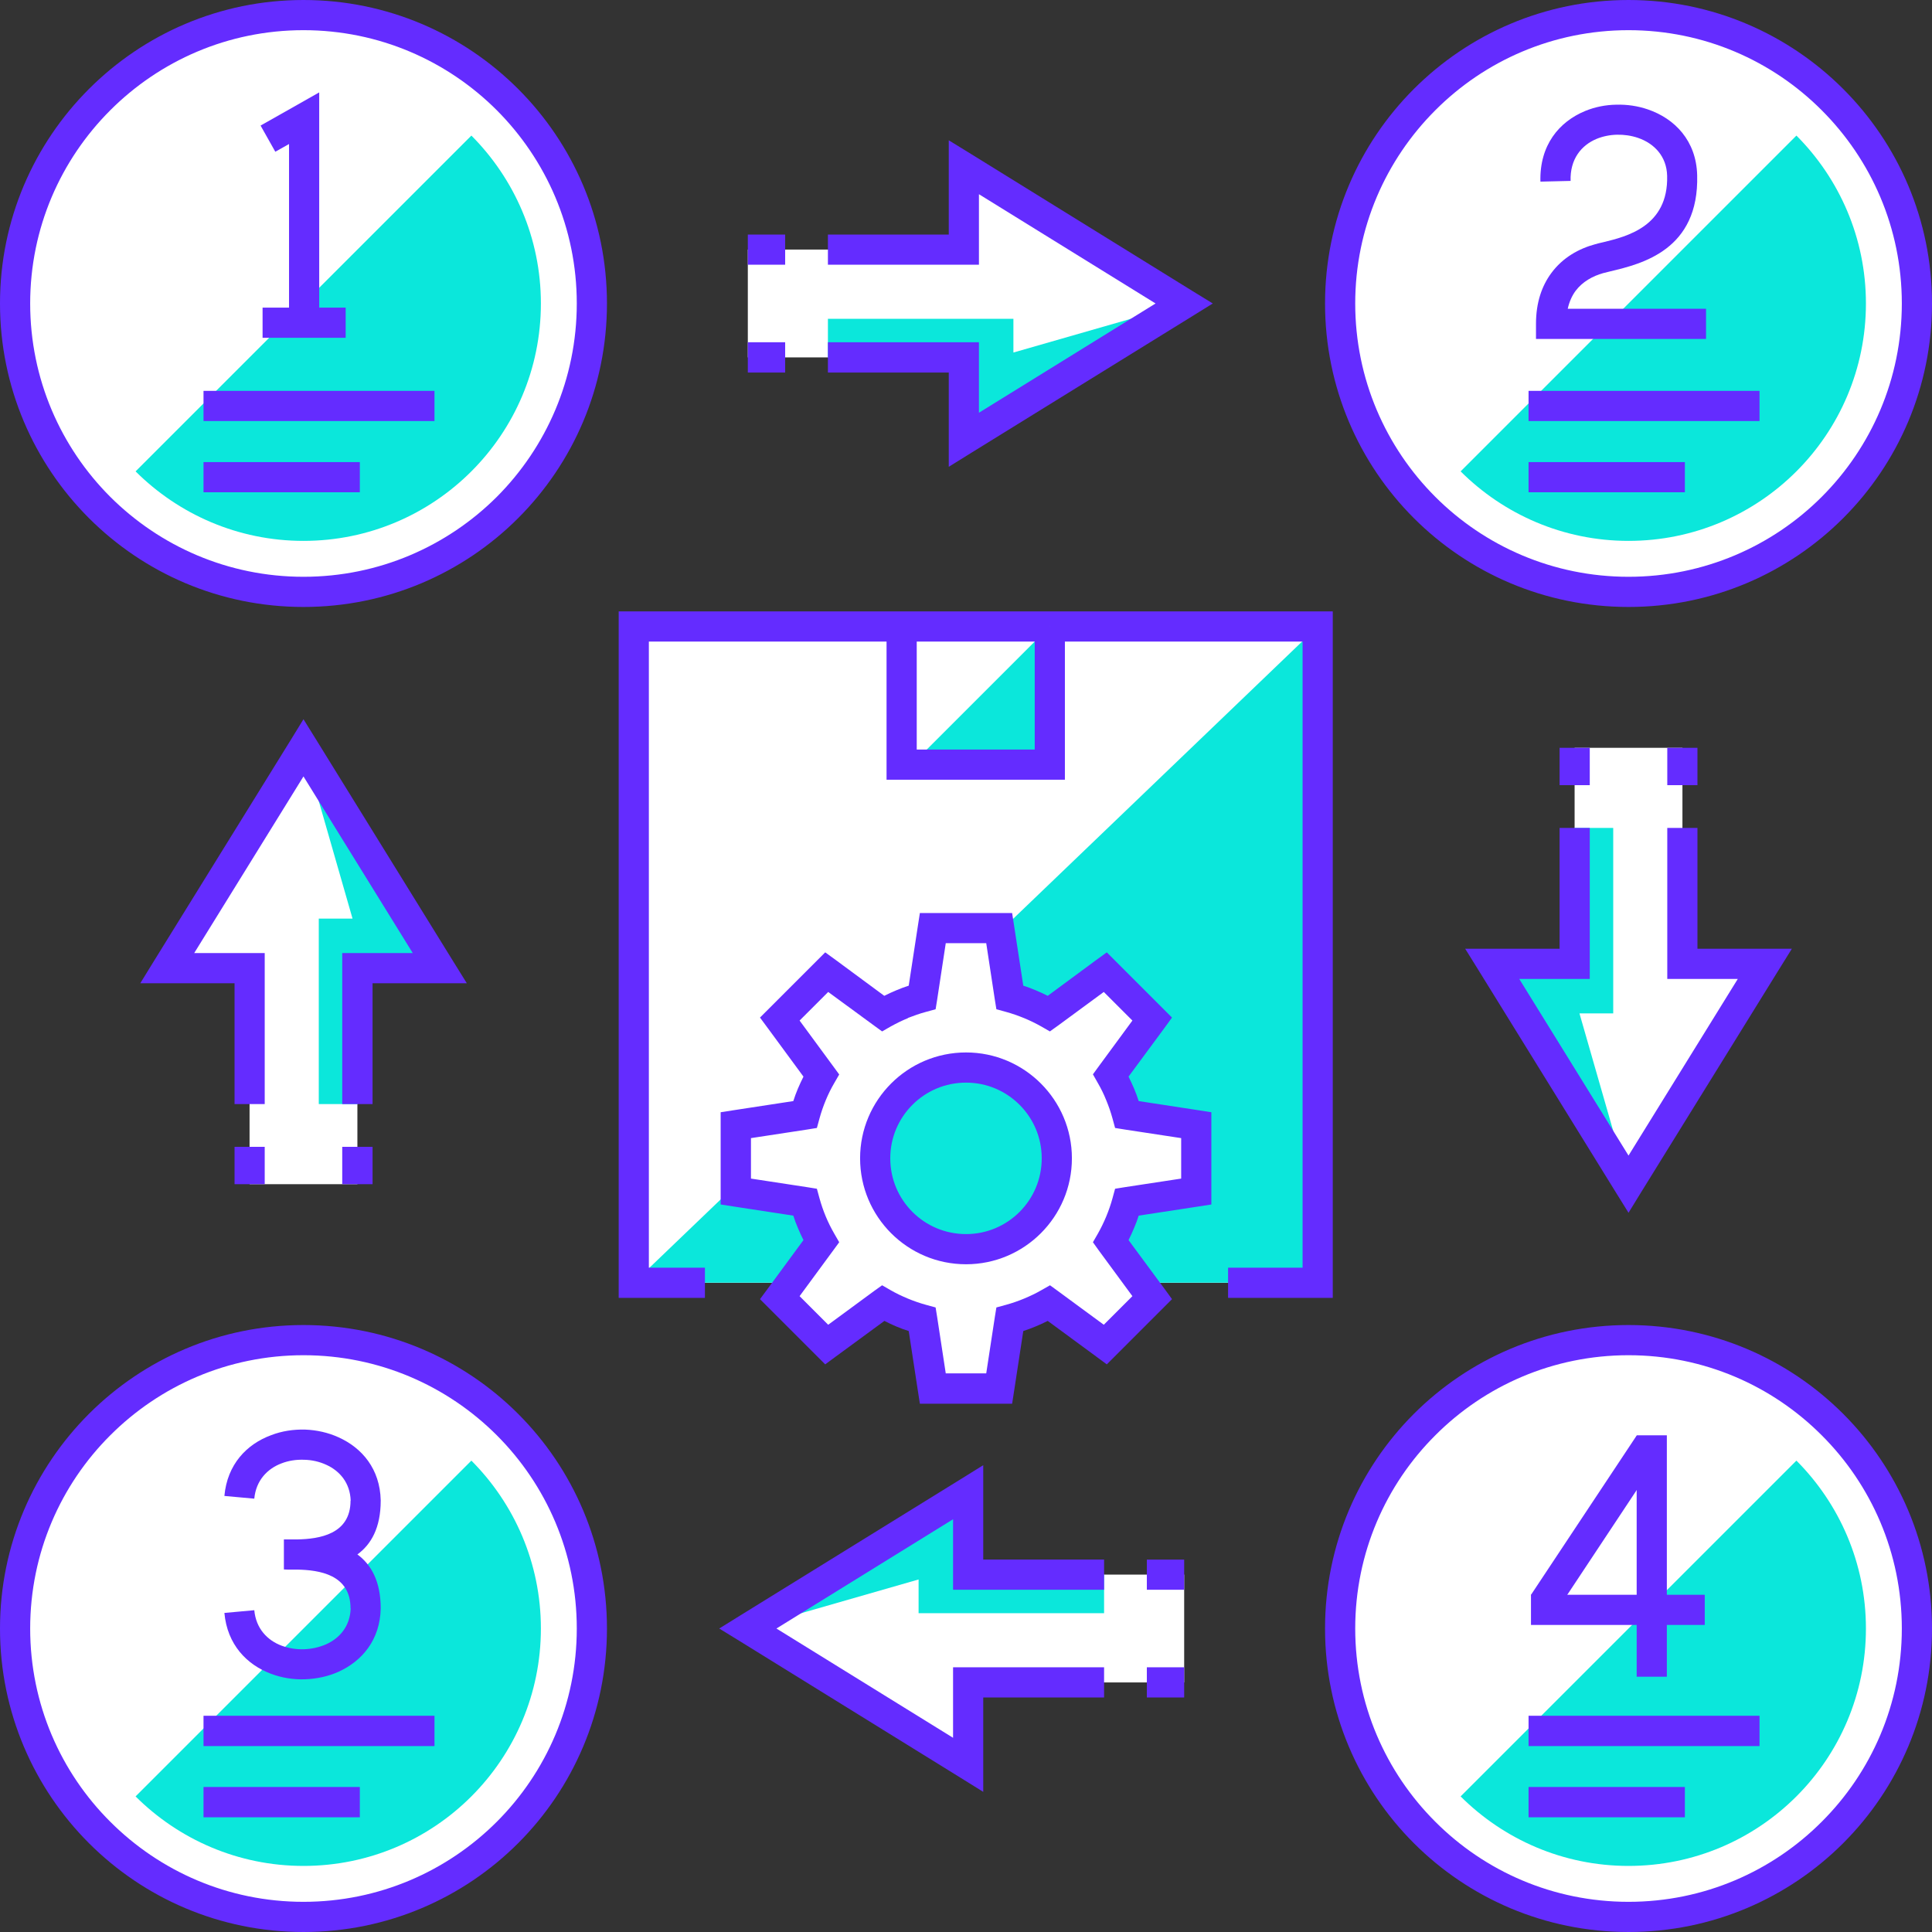 <?xml version="1.0" ?><!DOCTYPE svg  PUBLIC '-//W3C//DTD SVG 1.1//EN'  'http://www.w3.org/Graphics/SVG/1.1/DTD/svg11.dtd'><svg height="128px" style="shape-rendering:geometricPrecision; text-rendering:geometricPrecision; image-rendering:optimizeQuality; fill-rule:evenodd; clip-rule:evenodd" version="1.1" viewBox="0 0 13509 13509" width="128px" xml:space="preserve" xmlns="http://www.w3.org/2000/svg" xmlns:xlink="http://www.w3.org/1999/xlink"><rect x="0" y="0" width="13509" height="13509" fill="#333333" stroke="none"/><defs><style type="text/css">
   <![CDATA[
    .fil0 {fill:none}
    .fil2 {fill:#0BE7DB}
    .fil1 {fill:white}
    .fil3 {fill:#642CFF;fill-rule:nonzero}
   ]]>
  </style></defs><g id="Layer_x0020_1"><rect class="fil0" height="13509" width="13509"/><circle class="fil1" cx="11387" cy="11387" r="2017"/><path class="fil2" d="M12561 10213c300,301 486,716 486,1174 0,917 -743,1660 -1660,1660 -458,0 -873,-186 -1174,-486l2348 -2348z"/><circle class="fil1" cx="2122" cy="11387" r="2017"/><path class="fil2" d="M3296 10213c300,301 486,716 486,1174 0,917 -743,1660 -1660,1660 -458,0 -873,-186 -1174,-486l2348 -2348z"/><circle class="fil1" cx="11387" cy="2122" r="2017"/><path class="fil2" d="M12561 948c300,301 486,716 486,1174 0,917 -743,1660 -1660,1660 -458,0 -873,-186 -1174,-486l2348 -2348z"/><circle class="fil1" cx="2122" cy="2122" r="2017"/><path class="fil2" d="M3296 948c300,301 486,716 486,1174 0,917 -743,1660 -1660,1660 -458,0 -873,-186 -1174,-486l2348 -2348z"/><rect class="fil1" height="4589" width="4782" x="4432" y="4381"/><polygon class="fil2" points="9214,4381 9214,8969 4432,8969 "/><polyline class="fil0" points="8587,8969 9214,8969 9214,4381 4432,4381 4432,8969 4929,8969 "/><polygon class="fil3" points="8587,8864 9108,8864 9108,4486 4537,4486 4537,8864 4929,8864 4929,9075 4432,9075 4326,9075 4326,8969 4326,4381 4326,4275 4432,4275 9214,4275 9319,4275 9319,4381 9319,8969 9319,9075 9214,9075 8587,9075 "/><polygon class="fil2" points="7341,4380 6375,5346 7341,5346 "/><polygon class="fil3" points="7446,4380 7446,5346 7446,5452 7341,5452 6304,5452 6199,5452 6199,5346 6199,4380 6410,4380 6410,5241 7235,5241 7235,4380 "/><path class="fil1" d="M7061 6973c96,27 188,65 273,114l395 -290 164 164 164 164 -290 395c49,85 87,177 114,273l483 75 0 231 0 232 -483 74c-27,97 -65,189 -114,274l290 395 -164 164 -164 164 -395 -290c-85,49 -177,87 -273,114l-74 483 -232 0 -232 0 -74 -483c-97,-27 -189,-65 -274,-114l-395 290 -164 -164 -164 -164 290 -395c-49,-85 -87,-177 -114,-274l-483 -74 0 -232 0 -231 483 -75c27,-96 65,-188 114,-273l-290 -395 164 -164 164 -164 395 290c85,-49 177,-87 274,-114l74 -483 232 0 232 0 74 483zm-306 491c350,0 635,285 635,635 0,351 -285,635 -635,635 -351,0 -635,-284 -635,-635 0,-350 284,-635 635,-635z"/><path class="fil3" d="M7155 6892c29,9 58,20 86,32 29,12 57,25 85,39l340 -251 73 -53 64 64 164 164 164 164 64 64 -53 73 -251 340c14,28 27,56 39,84 12,29 23,58 32,87l418 64 90 14 0 91 0 231 0 232 0 91 -90 14 -418 64c-9,29 -20,58 -32,86 -12,29 -25,57 -39,85l251 340 53 73 -64 64 -164 164 -164 164 -64 64 -73 -54 -340 -250c-28,14 -56,27 -85,39 -28,12 -57,22 -86,32l-64 418 -14 90 -90 0 -232 0 -232 0 -91 0 -14 -90 -64 -418c-29,-9 -58,-20 -87,-32 -28,-12 -56,-25 -83,-39l-341 250 -73 54 -64 -64 -164 -164 -164 -164 -64 -64 54 -73 250 -340c-14,-28 -27,-56 -39,-85 -12,-28 -23,-57 -32,-86l-418 -64 -90 -14 0 -91 0 -232 0 -231 0 -91 90 -14 418 -64c9,-29 20,-58 32,-87 12,-28 25,-56 39,-84l-250 -340 -54 -73 64 -64 164 -164 164 -164 64 -64 73 53 340 251c28,-14 56,-27 85,-39l0 0c29,-12 57,-23 86,-32l64 -418 14 -90 91 0 232 0 232 0 90 0 14 90 64 418zm6 227c-42,-17 -84,-32 -128,-44l-66 -18 -11 -68 -60 -394 -141 0 -142 0 -60 394 -11 68 -66 18c-45,12 -87,27 -128,43l1 1c-42,17 -82,37 -122,59l-59 34 -55 -40 -322 -236 -100 100 -100 100 236 321 41 56 -34 59c-23,39 -43,80 -60,121 -17,41 -32,84 -44,128l-18 66 -68 11 -393 60 0 141 0 142 393 60 68 11 18 66c12,44 27,87 44,128 17,41 37,81 60,121l34 59 -41 56 -236 321 100 100 100 100 321 -236 56 -40 59 34c38,22 78,41 121,59 41,17 84,32 128,44l66 18 11 68 60 393 142 0 141 0 60 -393 11 -68 66 -18c44,-12 87,-27 128,-44 43,-18 83,-37 121,-59l60 -34 55 40 321 236 100 -100 100 -100 -236 -321 -40 -56 34 -59c22,-39 42,-80 59,-121 17,-41 32,-84 44,-128l18 -66 68 -11 394 -60 0 -142 0 -141 -394 -60 -68 -11 -18 -66c-12,-44 -27,-87 -44,-128 -17,-43 -37,-83 -59,-121l-34 -60 40 -55 236 -321 -100 -100 -100 -100 -321 236 -56 40 -59 -34c-39,-22 -80,-42 -121,-59zm-406 240c204,0 389,83 523,217l0 0c134,134 217,319 217,523 0,205 -83,390 -217,524l0 0c-134,134 -319,217 -523,217 -205,0 -390,-83 -524,-217l0 0c-134,-134 -217,-319 -217,-524 0,-204 83,-389 217,-523 134,-134 319,-217 524,-217zm374 366c-96,-96 -228,-155 -374,-155 -147,0 -279,59 -375,155 -96,96 -155,228 -155,374 0,147 59,279 155,375l0 0c96,96 228,155 375,155 146,0 278,-59 374,-155l0 0c96,-96 155,-228 155,-375 0,-146 -59,-278 -155,-374l0 0z"/><path class="fil3" d="M2122 0c586,0 1117,238 1501,622 384,384 621,914 621,1500 0,586 -237,1117 -621,1501 -384,384 -915,621 -1501,621 -586,0 -1116,-237 -1500,-621 -384,-384 -622,-915 -622,-1501 0,-586 238,-1116 622,-1500 384,-384 914,-622 1500,-622zm1352 771c-346,-346 -824,-560 -1352,-560 -528,0 -1005,214 -1351,560 -346,346 -560,823 -560,1351 0,528 214,1006 560,1352 346,345 823,559 1351,559 528,0 1006,-214 1352,-559 345,-346 559,-824 559,-1352 0,-528 -214,-1005 -559,-1351z"/><path class="fil3" d="M11387 0c586,0 1117,238 1501,622 384,384 621,914 621,1500 0,586 -237,1117 -621,1501 -384,384 -915,621 -1501,621 -586,0 -1117,-237 -1501,-621 -384,-384 -621,-915 -621,-1501 0,-586 237,-1116 621,-1500 384,-384 915,-622 1501,-622zm1351 771c-345,-346 -823,-560 -1351,-560 -528,0 -1006,214 -1351,560 -346,346 -560,823 -560,1351 0,528 214,1006 560,1352 345,345 823,559 1351,559 528,0 1006,-214 1351,-559 346,-346 560,-824 560,-1352 0,-528 -214,-1005 -560,-1351z"/><path class="fil3" d="M1423 2733l1615 0 0 211 -1615 0 0 -211zm0 498l1093 0 0 211 -1093 0 0 -211z"/><path class="fil3" d="M10688 2733l1615 0 0 211 -1615 0 0 -211zm0 498l1093 0 0 211 -1093 0 0 -211z"/><polygon class="fil3" points="1836,2151 2417,2151 2417,2362 1836,2362 "/><polygon class="fil3" points="1822,878 2075,735 2232,646 2232,826 2232,2264 2021,2264 2021,1007 1925,1061 "/><path class="fil3" d="M10771 1270c-7,-255 131,-419 313,-494 68,-28 143,-43 218,-44 75,-2 150,9 220,33 188,64 339,219 345,460 14,523 -388,620 -606,672 -18,4 -34,8 -52,13 -71,20 -144,59 -193,125 -24,33 -43,74 -54,124l967 0 0 211 -1084 0 -105 0 0 -106c0,-150 42,-266 106,-353 81,-111 196,-173 307,-203 14,-4 36,-10 60,-15 159,-39 453,-109 444,-463 -3,-138 -92,-228 -204,-266 -47,-16 -97,-23 -146,-22 -50,1 -99,11 -143,29 -106,44 -187,141 -182,294l-211 5z"/><path class="fil3" d="M2122 9265c586,0 1117,237 1501,621 384,384 621,915 621,1501 0,586 -237,1117 -621,1501 -384,384 -915,621 -1501,621 -586,0 -1116,-237 -1500,-621 -384,-384 -622,-915 -622,-1501 0,-586 238,-1117 622,-1501 384,-384 914,-621 1500,-621zm1352 771c-346,-346 -824,-560 -1352,-560 -528,0 -1005,214 -1351,560 -346,345 -560,823 -560,1351 0,528 214,1006 560,1351 346,346 823,560 1351,560 528,0 1006,-214 1352,-560 345,-345 559,-823 559,-1351 0,-528 -214,-1006 -559,-1351z"/><path class="fil3" d="M1423 11997l1615 0 0 212 -1615 0 0 -212zm0 498l1093 0 0 212 -1093 0 0 -212z"/><path class="fil3" d="M1569 10460c20,-221 156,-362 327,-425 75,-29 156,-41 237,-39 81,3 162,21 234,54 165,74 290,222 295,440l0 3c0,191 -68,307 -163,376 95,70 163,186 163,377l0 2c-5,219 -130,366 -294,441 -73,33 -154,50 -235,53 -81,3 -162,-10 -237,-38 -171,-64 -307,-205 -327,-426l209 -19c12,129 92,211 191,248 49,18 103,27 157,25 54,-2 107,-14 155,-35 95,-43 167,-127 171,-251l-1 0c0,-237 -220,-268 -372,-271 -24,0 -47,0 -67,0l-27 -1 0 -210 27 0c20,0 43,0 67,0 152,-3 372,-35 372,-271l1 0c-4,-124 -76,-208 -171,-251 -48,-22 -101,-34 -155,-35 -54,-2 -108,6 -157,25 -99,37 -179,119 -191,247l-209 -19z"/><path class="fil3" d="M11387 9265c586,0 1117,237 1501,621 384,384 621,915 621,1501 0,586 -237,1117 -621,1501 -384,384 -915,621 -1501,621 -586,0 -1117,-237 -1501,-621 -384,-384 -621,-915 -621,-1501 0,-586 237,-1117 621,-1501 384,-384 915,-621 1501,-621zm1351 771c-345,-346 -823,-560 -1351,-560 -528,0 -1006,214 -1351,560 -346,345 -560,823 -560,1351 0,528 214,1006 560,1351 345,346 823,560 1351,560 528,0 1006,-214 1351,-560 346,-345 560,-823 560,-1351 0,-528 -214,-1006 -560,-1351z"/><path class="fil3" d="M10688 11997l1615 0 0 212 -1615 0 0 -212zm0 498l1093 0 0 212 -1093 0 0 -212z"/><polygon class="fil3" points="10705,11151 11920,11151 11920,11362 10705,11362 "/><polygon class="fil3" points="11619,10155 10880,11270 10704,11153 11443,10039 "/><polygon class="fil3" points="11655,10036 11655,11724 11444,11724 11444,10036 "/><polygon class="fil1" points="5229,1745 6739,1745 6739,1169 8280,2122 6739,3075 6739,2499 5229,2499 "/><polygon class="fil2" points="8280,2122 7086,2465 7086,2229 5789,2229 5789,2499 6739,2499 6739,3075 "/><path class="fil3" d="M5229 1640l261 0 0 211 -261 0 0 -211zm560 0l845 0 0 -471 0 -188 161 99 1540 953 145 89 -145 90 -1540 952 -161 100 0 -189 0 -470 -845 0 0 -212 950 0 106 0 0 106 0 387 1235 -764 -1235 -764 0 387 0 106 -106 0 -950 0 0 -211zm-299 965l-261 0 0 -212 261 0 0 212z"/><polygon class="fil1" points="8280,11764 6770,11764 6770,12340 5229,11387 6770,10434 6770,11010 8280,11010 "/><polygon class="fil2" points="5229,11387 6423,11044 6423,11280 7720,11280 7720,11010 6770,11010 6770,10434 "/><path class="fil3" d="M8280 11869l-261 0 0 -211 261 0 0 211zm-560 0l-845 0 0 471 0 189 -161 -100 -1540 -953 -145 -89 145 -90 1540 -952 161 -100 0 189 0 471 845 0 0 211 -950 0 -106 0 0 -106 0 -387 -1235 764 1235 764 0 -387 0 -106 106 0 950 0 0 211zm299 -964l261 0 0 211 -261 0 0 -211z"/><polygon class="fil1" points="11764,5229 11764,6739 12340,6739 11387,8280 10434,6739 11010,6739 11010,5229 "/><polygon class="fil2" points="11387,8280 11044,7086 11280,7086 11280,5789 11010,5789 11010,6739 10434,6739 "/><path class="fil3" d="M11869 5229l0 261 -211 0 0 -261 211 0zm0 560l0 845 471 0 189 0 -100 161 -953 1540 -89 145 -90 -145 -952 -1540 -100 -161 189 0 471 0 0 -845 211 0 0 950 0 106 -106 0 -387 0 764 1235 764 -1235 -387 0 -106 0 0 -106 0 -950 211 0zm-964 -299l0 -261 211 0 0 261 -211 0z"/><polygon class="fil1" points="1745,8280 1745,6770 1169,6770 2122,5229 3075,6770 2499,6770 2499,8280 "/><polygon class="fil2" points="2122,5229 2465,6423 2229,6423 2229,7720 2499,7720 2499,6770 3075,6770 "/><path class="fil3" d="M1640 8280l0 -261 211 0 0 261 -211 0zm0 -560l0 -845 -471 0 -188 0 99 -161 953 -1540 89 -145 90 145 952 1540 100 161 -189 0 -470 0 0 845 -212 0 0 -950 0 -106 106 0 387 0 -764 -1235 -764 1235 387 0 106 0 0 106 0 950 -211 0zm965 299l0 261 -212 0 0 -261 212 0z"/></g></svg>